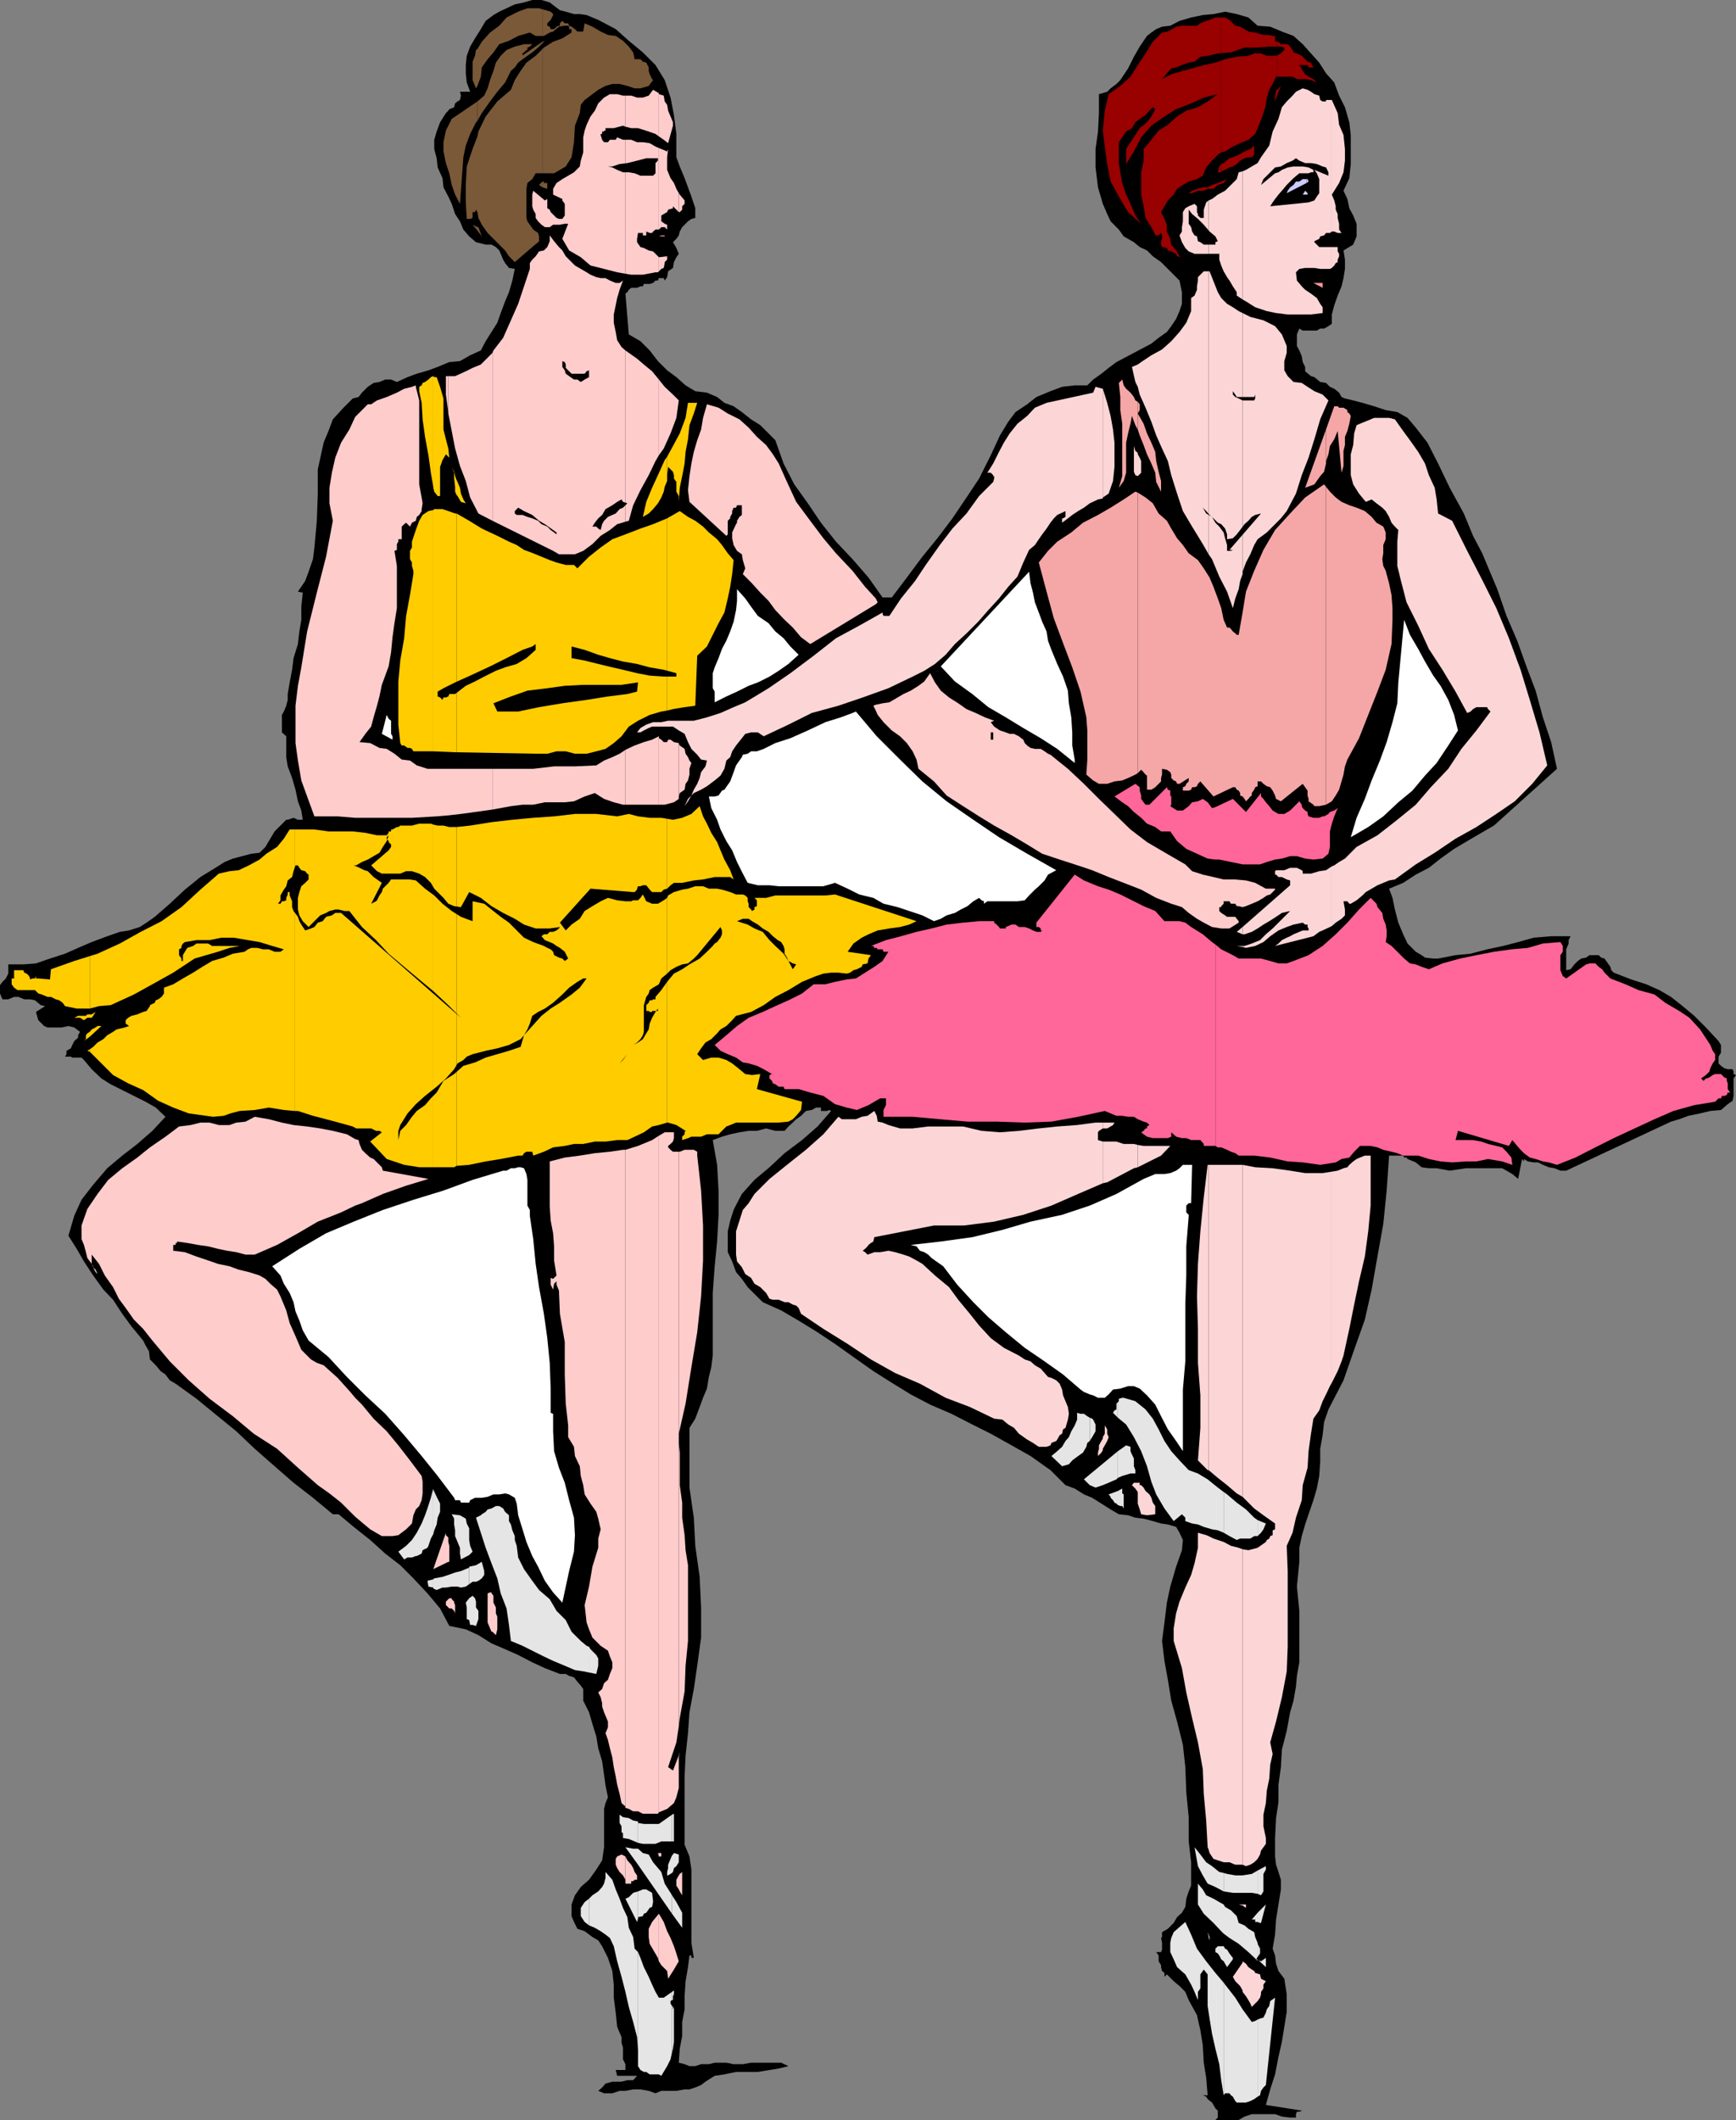 <svg xmlns="http://www.w3.org/2000/svg" width="357.801" height="436.801"><rect width="100%" height="100%" fill="#808080" stroke="none"/><path d="m333.102 200.602 3.101 1.199 3.098 1L342 204l2.402 1.402 2.399 1.899 2.402 2 2.399 2.402 2.601 2.797.5.8v1.602l-.5.801v1.399l.5.5.7.5.699.199h1l.199.5v.5l.5.199-.5.703v3.598l-.2 1-1 .699-1.398 1.203-2.203.2-2.098.5-2.402.5-1.898.699-1.7.5-21.601 10.101h-1.2l-1.199-.5-1.199-.203L318 240l-1-.5h-.898l-1.2-.2-.8-.5v.5l-.399-.5-.8 4.102-1.2-1-1.203-.699-.898-.5h-7.5l-3.301.5-2.7-.5H294.5l-1.5-.203-1.2-1-1.698-.7-.2-.3h-.5l-.199-.398h-2.902l-.5 7.199-.7 6.902-1.199 6.7-1.199 6.8-1.402 6.2-2.2 6.199-2.199 6.3-3.101 6-.899 2.598-.3 2.703-.5 2.797v2.703l-.2 2.899-.5 2.601-.699 2.399-1 2.898-.703 2.102-.7 2.398-.5 2.402v2.899l-.5 5.101.5 5V342.5l-.5 2.8-.198 2.2-.5 2.902-.7 2.399-.699 3.8-1 3.899-.203 3.602-.5 3.601v3.598l-.5 3.3-.2 4.102v3.797l.2 1.703.5 1.5.5 1.598v2l-.5 3.101-.5 3.098-.2 3.102-.5 2.898.5 1.402.2 1.7.5 1.5 1.203 1.601.5 3.2v3.597l-1 6.203-.703 3.098-.7 3.601-1 3.098-.898 3.203 7.598 1.2h-.2l-.5.199h-.5l-.198.5v.699h-1.2l-1.699-.2-1.402-.5H258l-1.5.5-1.2.7h-5.198.398l.5-.5v-1.399l-.5-.5-.398-.699-.301-.5-.899-.703-.3-.5-.7-.297h1l-.3-3.601-.5-3.102-.2-3.598-.5-3.101-.699-3.098-1.703-3.101-.7-1.7-1.198-1.199-1.2-1-1.402-1.402-.5.5v-.801l-.5-.398-.2-.801v-.399l-.5-.8v-1.2l-.5-.699h1l.2-.5v-1.402l-.2-1 .2-.2v-1l1.203-.699 1.2-1.199.699-1.203 1-.898.699-1.2.199-1.699.5-1.5.5-1.203v-4.797l-.5-4.3v-5l-.5-5.102-.2-5.2-.5-4.601-1.198-4.797-1.2-4.3-.699-4.301-.703-3.899-.5-4.101.5-3.801.5-4.098.703-3.3 1.2-4.102 1.199-3.399.199-2.101-.7-1.5-.699-1.2-1.699-.5-1.402-.199-1.7-.5-1.898-.5-1.703-.199-1.5-.5-1.898-.203-1.7-1-1.902-1.2-1.898-1.198-1.7-.7-1.902-1.199-1.898-.703-3.102-3.098-4.098-2.902-3.902-2.2-4.297-2.398-3.8-1.902-4.301-2.2-4.399-1.898-4-2.101-3.902-2.399L180 282.5l-4.098-2.898-3.8-2.7-3.602-2.402-3.898-2.398L161 270l-3.797-1.7-1.703-1.698-1.398-1.399-1.2-1.703-1.199-1.398-.8-2.2L150 258v-4.297l.5-2.203.703-2.2.7-1.398 1-1.902 2.597-2.898 3.102-2.602 3.101-2.898 3.598-2.7 3.199-2.8 2.8-3.2-.398-.199-.5.2h-1.199v-.7h-1l-.902.5-1.2.2-1 1-1 .699-.699.699-.902.8-.797.899h-1.902l-1.899-.5-1.902.5h-1.7l-1.898.3-1.902.403-1.7.5-1.898.7.899 5.097.3 5.3v5l-.3 5.5-.5 5.102-.399 5.5v12.899l-.3 2.402-.5 2-.399 2.399-.8 1.898-.7 1.902-.902 2.399-1.2 1.902V306.5l.899 6.203.3 5.797.903 6.402.297 6.301v6.2l-.797 5.8L143 348l-.898 4.8-.301 4.302-.5 4.601-.2 4.297v14.102l1 2.398.399 2.703v15.098l.5 3.101h-.5v-.5h-.398l-.301 2.399-.5 2.902-.2 3.098V414l-.5 2.602v2.898l-.5 2.602-.199 2.898 1.2.3 1 .403h1.199l1.199-.402h1.602L147.3 425h2.402l1.5.3h1.899l1.699-.3h6.2l1.5.703-2 .5-1.898.297-2.399.402h-4.5l-2.402.5-2 .301-1.899 1.2-.902.699-1.2.5-1.198.398h-1l-1.7.3h-3.101l-1.2.5-1.398-.5-1.703-.3h-1.5l-1.598.3h-1.199l-1.5.5H124.5l-1.2-.5.802-.698.699-.801 1.402-.399h1.899l1.199-.3h1.199l.8-.899h-4.097l-.3-1.203h2v-1.2l-.5-1v-2.398l-.301-1v-1.199l-.399-.902-.5-1.2-.3-2.898-.403-3.101v-2.7l-.297-2.8-.902-2.7-1.2-2.402-.8-1.2-1.2-.698-1.601-1.2-1.5-.5-.7-1.402-.5-1.2v-2.398l.7-1.902 1.203-1.7 1.7-1.5 1.5-2.097 1.199-1.902.398-2.7v-7.898l.3-1.203.5-1.2-.5-2.398-.3-2.199-.398-2.8-.801-2.7-.399-2.402-.8-2.598-.7-2.402-1.199-2.399V348l-.5-.7-.703-.8-.7-.898-1-.301-.698-.399h-1.2l-3.101-1.199-2.598-1.203-2.902-1.5-2.7-1.2-2.8-1.198-2.7-1.7L96 335.703 92.602 335l-1.899-3.598-2.601-3.101-2.899-3.098L82.5 322.5l-3.098-2.398-3.101-2.801-3.399-2.7L69.801 312h-1.2l-4.101-3.398-4-3.102-3.898-3.398L52.5 298.5l-3.797-3.598-3.8-3.101-4.403-3.598-4.297-3.101-1.203-.7-.898-1.199-1-.703-1-1.2-1.2-1.198-.199-1.7-.703-1.199-.5-1-2.398-2.902-1.899-2.598-1.902-2.902-2-2.098-2.098-2.902-1.902-2.899-1.5-2.601-1.7-2.7 1.2-4.101 1.5-3.297 2.402-3.101 2.899-3.399 3.101-2.601 3.098-2.399L31.402 233l2.7-2.898-2-1.899L30 227l-4.797-2.398-2.402-1.2-1.899-1.199-2-1.902-1.601-1.899-.5-.5h-1.899l-.3-.199h-1.2l.301-.5v-.703l.899-.5.3-.7.399-.8.8-.7v-.5l.399-.698-1.2-.899-1.198-.3-1.399.3H9.801l-.7-.3-1.199-1.2-.5-1.703 1.899-1.2-.899-.198-1.199-1-1-.2H5l-1.2-.5h-.898l-1.199.5H.5l-.5-1.199V203l.5-.7.703-.698.5-1v-1.899h3.098l2.601-.203 2.899-1 3.101-1 2.7-1.2 2.8-1.198 3.2-1.2 2.601-.902 1.899-.297L28.8 191l1.402-.898 1.7-1.2L35 186.203l3.102-2.902 3.199-2.598 3.101-1.902 1.899-1.2 1.699-.699 1.902-.5 1.899-.5 1.699-.199 1.203-1.203 1-1.7.899-1.5L59 168.903h.3l1.2-.402.902.402h1l-.3-1.902-.7-1.898-.5-2.399-.699-2.402-.902-2.399L59 156v-4.297l-.898-.8V147.3l.398-.7.5-1.199.3-1.199V143l.403-2.398.5-2.602.297-2.398.902-2.899.301-2.601.399-2.399V125l.3-2.898-1-.2 1.5-2.199.7-1.902.898-2.598.3-2.402.5-5.5.2-5.598v-5l1.203-5.5 1-2.402.899-2.399L70.8 84l1.902-1.898 1.2-.301.699-.899 1.199-1.199 1.199-.8 1.203-.2 1.2-.5h1.199l1.199.5 2.199-1L85.902 77l2.399-.7 1.902-.698 2.399-1 2.199-.2 2.101-1.199 2.2-1 1-1.902 1.199-1.899L102.5 66.5l.703-2 .899-2.398.8-1.899.7-2.402.5-2.399-1.2-.199-.8-1-.399-.703-.5-1.2-.3-.698-.7-.7-.902-.5h-1.2l-2-.5-1.398-1.199-1.203-1.402-.7-1.7-1-1.5L93.103 42l-.7-1.5-1-1.898-.199-1.899-1-2.203L90 32.602l-.5-1.899v-1.902l.5-1.7.703-1.898 1.2-1.902.5-.5.199-.301 1-.398.199-.801.5-.399.5-.3.199-.899-.2-.8h2.102L96.203 17 96 15.102v-1.7l.203-1.902.7-1.898 1-1.7L99.101 6l1-1.7 1.601-1.198 1.2-.7 1.5-.699 1.699-.8L108 .5l1.703-.5h1.899l1.699.5.902.703 1.2.899 1.199.3 1.699.5h1.199l1.402.2 2.399 1L126.902 6l2.7 2.402 2.898 2.399 2.602 2.601L137 16.5l1.203 3.602.7 3.601.5 3.899v4.8l.699 1.899 1 2.402L142.5 40.5l.8 2.402v2l-.8.2-.7.5-1.198 1.199-.5.902-.2.797-.5.703-.699.7.7 1.199.5 1.199-.5.699-.5 1-.2 1.203-1 .7-.203 1.199-.5.699-.2-.5h-1l-.198.5h-.5l-.5.5-.7.199h-1.199l-.203.5h-.5l-.7.3h-1.198l-.5.403-.301.5-.399.297.7 8.402L132 70.301l1.902 1.902 1.7 2.2L137.5 76.3l1.902 1.402 1.899 1.7 2 1.199 2.402.3 2.098.899L149.3 83l1.902.703 1.7 1.2 1.898 1.5 1.902 1.199 1.7 1.699 1.398 1.402 1.7 4.797 2.203 4.3 2.797 3.903 2.703 4 3.098 3.899 3.402 3.601L179 119l2.902 4.102h1.899l3.101-4.102 3.2-4.297 3.101-3.8 3.098-4.102 2.902-4.301 2.598-3.898 2.402-4.801 1.899-4.098 1.699-2.8 1.5-2 2.402-1.602 1.899-1.5 2.898-1.2 2.402-.898 2.598-.3h2.602l1.199-1.2L227 77l1.5-1.2 1.602-1.198 3.601-1.899 3.598-1.902 1.5-1.2 1.699-1.199.902-1.199 1-1.5.7-1.601.5-1.5v-2.399l-.5-2.402-1.7-1.7-.902-.898L239.3 54l-1.698-1.2-1.2-1.198-1.5-.7-1.199-1-2.101-1.199-1-1.402-1.7-1.7-.699-1.5-.902-2.101-1-3.398-.5-4.102v-3.797l.5-3.601.199-3.801v-3.899l1.703-.5.7-.699 1.199-.902.8-.801 1.598-2.398 1.203-2.399 1.2-2.101 1.5-2.2.898-.699 1-.703 1.199-.5 1.703-.2 1.899-1 2.398-.698 2.402-.5 2.2-.2 2.398-.5 2.402.5 2.399.7 1.902 1.699 2.598.199 2.402 1 2.399.902 1.898 1.7L270.203 11l1.7 1.902 1.398 2.2L275 17l1 2.703 1.203 2.399.899 3.101.3 2.598v6l-.3 2.902-1.2 2.598.801 1.699.399 1.902.8 1.5.7 1.7v2.601l-.7 1.7-2 1.199.301 1.898v1.902l-.3 1.899L276.5 59l-.797 1.902-.703 2-.5 1.899v1.902l-.7.5-.898.5h-.8l-.7.399H268.5l-.7-.399-.5 1.2V71.3l.5.902.5 1.2.2 1.199.5 1v.898l1.203 1 .7.203 1.199 1 1.199.2.8.8.899.399 1 .8.5.899.703.3 1.7.399 1.898.5 2.402.703 2.399.797 2.398.402 1.402.801.7.399 1.699 2 2.402 3.101 2.2 4.297 2.398 5 2.902 5.3 1.899 4.602L305.5 114l1 2.402 2.102 5 1.898 5.5 2.203 5.098 1.899 5.3 1.898 5 1.5 5.5 1.703 5.102 1.2 5.5-13 11.7-2.602 1.5-2.899 1.699-2.699 1.601-2.8 2-2.403 1.899-2.7 1.402-2.597 1.7-2.902 1.199L287 185l.5 2.402.703 2.7 1 2.398.899 1.902 1.699 1.7 1.199.699.703.5 1.7.199h1l3.597-.7 3.102-.3 3.398-.898 3.3-.7 3.102-.8 3.2-.899 3.601-.3h4l-.402.8v.7l-.5 1.199v4.3l.902-.199.797-1 .703-.703.7-.5 1-.2.699-.5h1.898l.5.5.703.2.7 1 .5.703.199.7.5.5.5.199"/><path fill="#7a5938" d="m98.402 47.5.899 1.203-.7-1.902h-.199v.699m0-.7-1-.5 1 1.2zm0-3.097.2 1.2.699 1.398L100.5 48l3.602 3.602.8 1.199 1.2 1.199 3.601-3.098 1.2-1 .199-.199v-1l-.2-.703-1-.7-.699-1-.5-.698-.203-.7v-6l.203-1.199 1-.8.7-1.2h1.398V10.102l-1.399 1.398-1.902 1.402-1.2 1.7-1.198 1.898-.801 2-2.801 2.402L100.102 24l-1.5 3.102-.2 1v15.601m0-15.601-1 2.601-1.199 3.598L96 38.1v3.602l.203 3.399h.7l.5-.2v-1.199h.5l.199-.5.3.5v-15.6m0-3.2.899-1.601L101 20.902l1.5-2L104.102 17l1.199-2.398.8-.7.7-1 .902-.699 1-.703 1-.7 1.2-1 .898-.898v-.3l-4.5 3.101.402-.203V11l.297-.2.5-.5h.203v-.5l.5-.198.5-.5H108l-1.898.5-1.7.699-1.199 1.199-1 1.402-.5 1.7L101 16.5l-.5 1.703-.7 1.5-1.398 1.2v4"/><path fill="#7a5938" d="m98.402 20.902-5.3 3.598-1.2 2.402-.5 2.399v1.902l.5 2.399.7 2.101.5 2.399.699 2 1 1.898.699-9.598L96 30l.902-2.398 1.2-2.399.3-.3v-4m0-3.2.7-1.902.199-1.899 1.199-1.699 1.203-1.402 1.2-1.7 2-.699 1.898-1 2.402-.699 1.2.7h1.398v-5.5l-.7-.2h-2.398l-1.902.7-2.399 1.199-1.5 1.699L101 6.703l-1.7 1.899-.898 1.5v7.601m0-7.601-.3.199-.2 1.199-.5 1.203V16.5l.5 1.203.2.5.3-.5v-7.601m13.398 28.5 1 .3v-1.199h-.698v-.3h-.301v1.199"/><path fill="#7a5938" d="m111.8 37.402-.698.7.699.5zm0-1.699h2.403l1.2-.703 1.199-.7 1.199-1.898.5-3.101.199-3.399 1-2.601.203-1.7.797-1 1.203-.898 1.598-1.203 1.5-.797 1.402-.402h1.5l1.598.402 1.5.5H132l1.703-.5.899-1.203-.2-.2-.5-1-.199-.698v-.7l-.5-1-.703-.199-.5-.5h-1.2l-.3-1.402-.898-1.2-1.2-1.199-1.5-1-1.601-.199-1.5-.703-1.7-1-1.601-.7-.297 1.7H119l-.5-.5-.7-.5-.5-.2-.198-.5h-.7l-.5-.5-.5.5v.5h-.199l-.5.2-.5.5h-.703l-.2-.5-.5-.2v-.5l.7-.698.5-1v-.2l-.5-.5-1.7-.5v5.5h.302l1.199-.699L114 6.5l1.203-1 1.2-.2h.699l.199.2V6h.5v.703l-1.899 1.2-1.902.699-1.898 1.199-.301.3v25.602"/><path fill="#7a5938" d="m111.8 8.902.5-.5-.5.2zm0 0"/><path fill="#900" d="m251.703 37.902.5-.199.7-.8-1.2.5v.5m0-.501-.703.301-1.2.399-.898.5h-1l-1 .3-1.199.399-.703.5h.703l1.2-.5h1.199l.8-.399h1.2l.898-.8.703-.2v-.5m0-2.102.797-.3.902-.5.7-.2.8-.5.7-.698.898-.5.8-.2h.7l.5-.5V30l-.797.703-1.203.5-1.2.7-1.198.5-.7.199-1.199 1-.5.199v1.5"/><path fill="#900" d="m251.703 33.8-.402.5-.301 1.2h.703v-1.7m0-2.398.797-.199 1.602-1 1.5-.703 1.699-.7 1.402-1.198.5-1.2.7-1.699.5-1.402.5-1.7.199-1.5.5-1.601.699-1.2.699-1.5h.3V8.603h-.3l-.2-.2v-1h-.5l-.698-.199h-1.2l-1.699-.5-1.402-.203-1.7-1-1-.2-1.199-1.198-.902-.5h-.797v27.8"/><path fill="#900" d="M251.703 3.602H250.5l-1.2.5-.698.199-1.2.5-.699.5h-2.902l-1.399.199-1.699 1-1.203.203-1.898 1.899-1.5 2.398-1.602 2.402-1.5 2.399-2.098 1.902-2.402 1.7-.797 3.398-.402 4.101.402 3.301.5 3.598.7 3.601 1.699 3.098 1.898 3.203 2.703 2.399-1.203-1.7L233 42l-.898-1.898-.801-2.399-.399-2.203-.3-1.898V29.3l.699-1 .8-1.2 1.2-.699.699-1.199.902-.703 1.2-.797.8-.902.7-.7.5.399-.801 1.5-.899 1.203-1.5 1.2L234 27.8l-1 1.5-.898 1.402V33.8l1.601-2.598 1.5-2.902 2.098-2.399L240 24l2.402-1.5 3.098-1.2 2.602-1.198 2.898-.7-2.098 1.5-2 1.2-2.402.699L242.602 24l-1.899 1.703-1.902 1.2-1.5 1.898-1.598 1.902v2.399l-.5 2.398v4.602l.5 2.398.399 2.402 1.199 1.899 1 1.902V48.5h.5l.5-.5.199.5v.703l-.2.5v.7l.2.5 1 .199.203.5.7.199 1 .5.199.5 1 .199-.5-.2-.7-1.198-1-1.2-.199-1.199-.703-1.5v-1.402l-.5-1.2-.7-1.398.7-1.203.703-1.2 1.2-1.198.699-1.2 1.199-.8 1.199-.7 1.703-.5 1.2-.699.699-1.703 1.199-1.398 1.199-1.2.703-.5v-27.8m11.597 15.8.7-1.699-.5.5-.2.297v.902m0-.902h-.3v.402l-.2.801v1.2l.5-1.5V18.5m0-2.7h3.102l.899.5H269l1.203.2 1.2.5-.7-.7-1-.5-.703-.5-.5-.698-.2-.5-.5-.7h1.7l.203.5h1l-.5-1-.703-.199-.5-.5-.7-.703-1-.5-.698-.2-.2-.5-.5-.698-.5-.5H264l-.5-.5h-.2V15.8m8.403 1.2.399.3.5.403-.5-.402-.399-.301m-28.101 36 .199.5-.2-.5M258.5 30l.203-.5-.203.5"/><path d="m257.3 11.5-2.398.203-2.402.5-2 .7-2.398.5-2.399.699-1.902.5-2.399.699-1.902 1 1-1.2.902-1 1-.199 1.2-.5 1.398-.5 1.203-.199 1.2-1 1.5-.203L251 11l2.703-.2 2.797-1h2.703l2.399-.198H264l.703.199v.5L264 11l-1 .5h-1.898l-1.2-.5H258.5l-1.2.5"/><path fill="#fcd6d6" d="M227.3 298.8v-.3l.403-.7.5-.898.297-.8-.297-.7v-.902l-.5-.797v1.7l-.402.699v2.699m-.001-2.399-.3.5-.5.899v.699l-.2.8v.7l.7-.7.3-.5v-2.398m0-52.602.903-.198 5.5-2.899.797-.203v-4.598l-.797-.199h-2.101l-1.5-.5H227.3v8.598"/><path fill="#fcd6d6" d="m227.3 235.203-1-.3V233.3l.2-.301.8-.5v-1.2h-1.5l-3.8.5-4.098.302-3.8.398-4.102.5-3.898.3-3.801-.3-3.801-.898h-7.2l-3.198.398H185.5l-2.398-.7-1.2-.5-1-.198-.199-1.2-.5-1-.703.5-.7.5-1.198.2-1.2.5H173.5l-.7-.5-3.097 3.601-3.601 3.2-3.899 3.097-3.601 2.902-1.399 1.399-1.703 1.7-1.2 1.902-1.198 1.399-.7 2.199-.699 2.203v4.797l.2 1.402 1 1.2.699 1.398 1.199.8.699 1.2 1.203.703 1.2 1.2.699 1.199.699.199h1.199l1.203.5h.797l.902.5.7.199.5.5.5 1.203 4.601 3.098 5 3.101 4.797 3.2 5 2.8 5.102 2.2 5.3 2.898 5 1.902 5 2.399 1.7.199 1.199 1 1.199.703 1 1.2 1.703 1.199 1.2.699 1.199.8h1.601l.797-.3.203-.5 1-.399.2-.3.5-.899.5-.3.199-.903.5-.297.5-1.703.199-1.2-.2-1.398-.5-1.199-.5-1.203-.199-1.2-.5-1.198-.699-.7-1-.5-.703-.199-.7-.8-.8-.903-1.2-.7-.898-.8-1.199-.398L210 279.3l-3.098-1.598-2.699-2-2.402-2.601-1.899-2.399-2.402-2.902-1.898-2.598-2.899-2.402-2.601-2.399-1.2-.699-1.5-.8-1.199-.403-1.703-.5-1.398-.297-1.7.297h-1.199l-1.402.5-.5-.5-.5-.297.5-.402.5-.5.199-.301.5-.398.5-.301.203-.899L192.5 252.5h6.203l6.2-.797 6-1.402 5.8-1.899 5.5-2.402 5.098-2.2v-8.597"/><path fill="#fcd6d6" d="M227.3 232.5h.903l.7-.398.5-.301.3-.5h-2.402v1.199m-.001-129.797v-.203l1.2-.797.902-2.601.301-2.899v-5l-.3-2.703-.5-2.797-.7-2.703-.902-2.898v22.601"/><path fill="#fcd6d6" d="m227.3 80.102-1.5-.399-.5 1.2L215.704 83l-2.402 1-1.598 1.703-2 1.598-1.601 2-1.2 1.902-1 1.899-1.199 2.398-1.203 1.902h.703l.5.5v.2h.2v.5l-.2.699-2.902 2.902-2.598 3.598-2.902 3.101-2.598 3.399-2.902 4.101-2.2 3.301-2.898 3.598-2.402 3.601h-1.2l-.199-.402v-.297l-4.8 2.7-4.801 2.597-4.598 3.602-4.8 3.601-4.5 3.098-4.801 2.902-2.399 1-2.703 1.2-2.797.898-2.703.699h-5.297l-1.402.3h-1.7l-1.398.5-1.203.7-.7.902h.7l.703-.402 1-.5.7-.297h4.3l1.2.797 1.199.703.699 1.7.699 1.398 1.203 1.199.797 1 1.203.203-.3 1.2-.903 1.199-.297 1.199-.5 1.199-.703 1.203-.5 1.2.5-.5 1.5-.7 1.203-.703 1.598-1.2 1.199-1 .8-1.398.403-1.699.797-.703.402-1.2.801-1.198 1.2-1.5.699-.899 1.199-.3h1.402l1.2.8 5.097-2.402 4.8-2.399 5.5-1.5 5-1.699 5.302-1.902 5-2.399 2.398-1.199 2.203-1.402 2.2-1.899 1.898-2.199 2.402-2.203 2.399-2.398 2.101-2.399 2.2-2.402 1.898-2.399 1.902-2.101 1.2-2.899 1.199-2.601 1.199-1 .8-1.2.7-1 .902-1.199.797-1.199.703-.902.7-.7 1.699-.8v1.199l-.5.3h-.2v.903l1.2-.902.898-.7 1.203-.8 1.2-.7 1.199-.898 1.699-.8 1-.2V80.102m7.198 227.3v2.399l.402 1.199.301 1 1.2.203 1.699-.203v-1.7l-.5-.698-.301-1-.399-.7-.8-.699-.399-.703-.5-.5h-.3v-.5h-.403v1.902m0-1.902h-.797l-.402.5.699.703.5.7V305.5m0-65 4.8-2.398 1.903-2h-5.5l-1.203-.2v4.598m0-142.398.703-.7V95l-.3-.7-.403-.698V93.3v4.8m0-4.8-.5-.398-.297-1v5.301l.297.7.5.199V93.3m0-13.597.402 1.598 1.2 2.699 1.199 2.902 1 2.801 1.199 2.7L240.703 95l.7 2.902 1.199 3.801 1.199 3.598 1.902 3.199 2.2 3.602 1.199 2.101v-58.3h-1l-1.2 1.199v.699L246.703 59v.703l-.5 1.2-.703.5v2.699l-1 2.398-1.398 1.902-1.7 1.899L239.5 72l-2.2 1.203-2.097 1.399-.703.5v4.601m0-4.601-1.2.5.7 3.101.5 1v-4.601m14.602 324 .199.699v-.7l-.2-.5v.5"/><path fill="#fcd6d6" d="m249.102 398.602-.2-.5.2 1zm0-17.5.199.699.8 1.199.899.3 1.203.403h1.2l1.199.5h1.5v-65l-.801-.3-1.598-.403-1.5-.797-2.101-.703-1-.5v64.602m0-64.602-.5-.2-1.7-.5v3.102l-.699 3.2-.703 2.398-1.2 2.602-1.198 2.898-.7 2.402-.5 3.098v2.602l1.7 5.601.898 5 1.203 5.297 1.2 5 1 5.5.199 5.102.5 5.5.3 5.5.2.5V316.5m0-13.598L251 304.5l1.902 1.5 2 1.703 1.2.7V240h-7v62.902"/><path fill="#fcd6d6" d="M249.102 240h-.2l-.8 6.703-.7 7-.5 6.7-.199 6.699.2 6.699v7l.5 6.699v6.703l-.5 6.7 2 2h.199V240m0-125.797.699 1 1.5 3.598 1.601 3.101 1.2 3.399.5-2 .699-1.899.3-1.699.5-1.402V64.5l-.8-.398-1.2-.801-1.199-.7-1.199-1.199-.703-1.199-1.7-4.3h-.198v58.3m0-61.903h2.199v1.2l.402 1.203.5 1.2.7 1.199.5.699.699 1.199.8 1.203v.7l1.2.8V35.301l-.801.199-.399 1.402-1.199 1.2L252.5 39.3l-1.5.8-1.2.899-.698.3v11"/><path fill="#fcd6d6" d="m249.102 41.3-.5.403-.5 1.5v1.7h-.7l-.5-.5v-.301l-.199-.399V42.5l-.5-.5-1.203.5-.7.402-.5.801v1.899l-.198 1.199v.902l-.5.797.5 1.402.699 1.2.699.699 1.203.5h2.899v-11m7 368.801v.3l.699.899.5.8.402.7.297.699.703-.7.5-.5.5-.698.2-.7v-.5l.5-.699v-.8l.5-.7-1-.5-.2-.902-1-.301-.203-.398-.5-.301-.7-.5-.5-.7-.698-.5v6m0-5.699-2 2.899.5.902.3.297.7.703.5.899v-5.7m0-11.8.699.5v-.7h-.7v.2"/><path fill="#fcd6d6" d="M256.102 392.402h-.801l.8.2zm0-8.199.699.297.902-.297.797-.5.703-.703.5-.898.2-.801 1-1.399v-1.199l-.5-2.402v-2.399l.5-2.402.199-2.598.5-2.402.199-2.898.5-2.2-.5-2.402 1.199-4.297 1.203-5 1-5.3.2-5.102v-15.598l-.2-5.203 1.2-2.7.699-3.097 1.199-3.601.199-3.102 1-3.598.203-3.402.5-3.598.5-3.101 1.2-1.7.699-1.898.699-1.402.8-1.7.399-.699v-43.5l-1.898.301H269l-3.098-.5-3.601-.5-3.598-.203-2.601-.5v68.402l2.398 2.399 1.902 1.402 2.399 1.7v1.199l-.5.199v1l-.5.199-.2.5-.5.3-.199.403-1.699 1.2-1.902.5-1.2-.2v65m.001-189.101.699.199 1.902-.399 1.7-.8 1.398-1.2 1.699-1.199 1.703-.703 1.399-.5 1.898-.398.5.398h.5v.5l.203.3v.403H268.5l-.7.297-1.198.5-.7.402-.699.301-1 .5-.703.7-.7.5 7.903-2 1.2-.903.699-.297 1.5-.703.398-.2v-12.3l-1.2.8-1.398.2-1.699.5H268.5v-.5l-.2-.2-1-.5h-1.398l-1.199.5H263l-.2.2v.703h.2l.5.5h.703l1 .5.7.2v1L256.101 191v1.5h.398l1.5-.5 1.203-.7 1.2-.8 1.199-.7 1.398-.898 1.203-.8 1.7-.399-1.2 1.2-1.203 1.199-1.2 1.199-1.398 1.199-1.199 1.203-1.703.7-1.5.5h-.398v.199"/><path fill="#fcd6d6" d="M256.102 194.902h-1.2l1.2.2zm0-3.902-1.2 1 1.2.5zm0-72.7v-.5l.699-1.898.902-1.699.797-1.902.703-1.2 1.899-1.398 1.199-1.203 1.699-1.7 1.203-1.5 1.899-3.597 1.199-3.8 1.402-3.602 1.2-3.801 1.199-4.098L273.8 82.5l-1.2-1.2-1.699-.698-1.402-.899-1.2-.8-1.698-.2-1.2-1.203-.699-1.2v-1.898l.5-1.699v-1.402l-1-2.399-1.402-1.699L260.402 66l-2.699-.7-1.601-.8v53.8m0-56.597.699.399 1.902 1.199 2.399.8L263 64.5l2.402.3h4.801l2.399-.3v-1.2l-.5-.698-.7-1.2-1.199-.902-1.203-.797-.7-.703-1-1.2-.198-1.698.699-.7 1.199-.199h1.902l1.2.2h2l.398-.2v-4.3h-2.598l-1-1v-.2l1-.5.2-.5.8-.203.399-.5h.8l.399-.297V20.602h-1.2v.3h-.698l-.5-.3-.2-.899-1-.3-.699-.5-.703-.403-1-.297-1.398.7-.7.8-1.199 1.2-1 1.199-.703 2.398-1.2 2.602-.698 2.898-1.7 2.402-.699 1.2L258 34.3l-1.2.699-.698.3v26.403m18.398 223.2.5-1 .703-1.402.797-2 .402-1.2 1.2-5.5 1-5 1-4.8 1.199-5.098.699-5.199.5-5.3v-10.301h-1.2l-1 .398-.698.3-.7.5-.8.7-.399.5-.8.203-1.2.5-1.203.2v43.5m0-94.103.8-.698 1.2-.801.703-.7v-1.199l-.3-1.699h.8l.399.5h.3l1.2-.703 1.199-1 .699-.7 1.203-.698 1.2-.7 2.398-1 1.199-.199 4.3-3.101 3.903-2.399 4.297-2.902 4.3-2.399 4.102-2.699 3.801-2.601 3.598-3.602 3.101-3.797-1.601-6.8-2-6.7-1.899-6.203-2.402-6.5-2.598-6.2-2.902-5.8-3.098-6-3.101-6.2-2.899-1.5-.3-2.898-.399-2.402-1.203-2.598-.797-2.402-1.402-2.398-1.7-2.399-1.398-1.902-1.703-2.399-1.2-.3h-3.097l-.703.3-1.2.5-1 .399-.698.3-.5 1.7-.2 2.402-.5 1.899v4.3l.5 1.899 1.2 1.902 1.398 1.7 1.203-.5 1 .8 1.2.899.699.699.699 1.199.5 1.203.699.797.703.703-.203 2.399v5l.703 2.898 1.2 4.602 2.398 4.8 2.199 4.801 2.8 4.297 2.7 4.5 2.402 4.402.7-.3.5-.5.699-.399h2.199l.203.399.5.5-2.902 3.898-3.098 3.8-2.703 4.102-3.598 3.801-3.101 3.598-3.801 3.101-4.098 3.2-4.3 2.398-1.2 1.203-1.199 1.2-1.203.699-1 .699-.5.199v12.3"/><path fill="#fcd6d6" d="m274.5 55.203.5-.5.3-.5.403-.203v-.5l.297-.7v-.5l-.297-.5v-.898H274.5v4.301m0-7.5h.5l.703.297h.797l-.5-.7v-1.198l-.297-1.2v-.8l-.402-.899V42.5L275 41.3l-.5-1.198 1.5-2.399.902-2.203.301-2.398v-2.399l-.3-2.902-.903-2.098-.297-2.402-1.203-2.7v27.102m-132 116.199-.7.7-.698 1.5.699-1 .699-1.2"/><path fill="#fcc" d="m73.203 312.5 1.899 1.602 1.199 1 1.199.699 1.203.699h2.2l1.199-.2 1.601-1.198 1.2-1.2.3-1.699.5-1.203.7-.7.5-1.198.199-1.399v-2.402l-.2-1.2-2.402-3.199-2.398-3.101-2.399-2.899L77 292.301l-2.398-2.899L73.203 288v24.5m0-24.5-1-1.2-2.601-2.898-2.899-2.601-1.402-.5-1.2-.7-2-2-1.199-2.8-1.199-2.7L59 270l-1.2-2.898-.698-1.399-1.399-1.203-1-1-1.203-.7-2.2-.698-2.097-.5-1.902-.7-2.399-.5-2-.699-2.402-.8-2.398-.903-2.399-.297V256.5h.5v-.398h.297v-.301l2.102.3 2.199.399 2.101.3 2 .5 1.899.403 1.902.297 1.899.5H52.5l4.602-2 4.3-2.398 4.098-2.399 4.8-1.902 2.903-1.399v-13.699l-1.703-1-2.898-.703-2.602-.5-2.7-.398-2.8-.301-2.398-.5-2.7-.7-2.902-.5-1.898 1-1.899.2-1.402.5h-2.2l-1.898-.5h-1.902l-2 .5-2.399.3-2.8 2.102-3.2 2.2-2.601 2.097-3.098 2.203-2.902 2.399L20.1 246l-2.1 3.102-1.2 3.398v2.8l.5 1.2.403 1.5.297 1.203.902 1.2V258.5l1.5 1.902 1.2 2.399 1.699 2.402 1.199 2.399 1.402 1.898 1.7 2.402 1.898 1.899 1.902 2.402L35 280.5l3.902 3.902 4.301 3.801L48 291.801l4.3 3.601 4.802 3.098 4.3 3.902L65.5 306l2.402 1.703 2.399 1.899L72.703 312l.5.5V288m0-39.598 1.399-.5 4.3-1.902 4.801-1.7 4.598-1.398-9.399-1.699-.199-.703-1-1-.703-.7-.7-.3-1-.898-.698-.7-.5-1.199-.2-.8-.699-.2v13.7m0-79.903h11.7l5.097-.297 2.402-.203v-9.598h-4.3l-2.2-.699-1.402-1-1.7-.203-1.5-1.2-1.597-1-1.5-.198-1.902-1-2.2-.2 1.2-1.699 1.199-1.5.5-1.902.703-2.399.5-1.902.5-2.398.7-1.899.699-1.902.5-2.899.3-3.101.399-2.899.5-3.101v-8.7l-.5-3.101.5-.2v-1.198l.3-.5v-.5h.7V108.5l.5-.5.402-.297.797.797.402-.797.801-.402.2-.801.5-.398.5-.801v-.399l.199-1.199-.2-1.203-.5-2.7V82.5l-.699-2.797v-.3l-.8.3-1.602.399-1.5.8-2.098.899-2 .699-1.203.8h-.7l-2.398 2.403-.199.2V168.5m0-82.598L72 88.5l-1.7 2.703-1.198 3.098-.7 3.101-.5 3.098v3.203l.7 3.598-1.399 7.402-1.902 7.399-2 8-1.2 7.398-.699 3.8-.5 4.102v7.7l.5 3.601.7 4.098 1.199 3.3 1.5 4.102h4.8l3.602.297V85.902m19.199 245.301.2.2h.5l.5.5.199.5v-1.7l-.2-.5V330l-.5-.5v-.2h-.5l-.199.2v1.703m0-1.703-.5.5v.703l.5.5V329.5m0-7.7h.2v-3.3l-.2-.797v-.902 5m0-5.001-.5-.5v-.5l-2.601 7.5 3.101-1.5v-5m0-148.8 2.598-.297 5.102-.703 1.398-.2v-8.398h-9.098V168m0-83.098v.301l.7 3.598.699 3.601 1 3.598L96 99.102l.902 3.398 1.7 3.3 2.898 1.5V72.704l-2.398 2.399-1.7.699L96 76.5l-2.2 1h-1.398v7.402"/><path fill="#fcc" d="M92.402 77.5h-.5v3.8l.5 3.602V77.5m9.098 258.703.703.7.297-1.2v-2.601l-.297-.7v-1.199l-.5-1v-1.402l-.203-.301v7.703m0-7.703-.2-.2v-.198h-.3l-.5.199v6l.5 1.199.3.703h.2V328.5m0-161.7 3.8-.698 2.403-.301h2.2l2.398-.5h4.101l1.899-.2 2.199-1 2.102-.699 1.898 1.2 2 .699 1.902.5h.5V154.5l-1.199.8-1.5.7-1.703.703-1.598 1-4.402.2h-4.297l-4.3.5H101.5v8.398m0-59.501 12.5 6.2 1.203.703h3.297l1.703-.703 1.899-1.398 1.699-1.7 1.902-1.199 1.5-1.203 1.7-.5V72.203l-.801-.703-.899-1.398-.3-1.7-.403-1.902v-1.7l.402-1.898.301-1.5.5-1.699.7-1.902-.7.5h-.8l-1.2-.5-.902-.5h-1l-.899-.2-1.199-.5-.8-.5-1.2-.699-1.203-.699-.7-.703-1.198-1.2-.7-1.198-.699-.7-1-1.199-.902-1.203v1.203l-.5 1.2-.7.699-1 .199-.699 1-.699.699-.5.703v1.2L108 59l-1.2 3.602L105.3 66l-1.597 3.602-2 2.601-.203.5v34.598M128.902 387.3v.802h1.2v-.5h.398l.3-.301h.5v-.899l-.5-.699-.3-.8-.398-.7-.801-.902-.399-.801v4.8"/><path fill="#fcc" d="m128.902 382.5-.8-.398-.899.398-.3.5v1.203l.3.7.5.8.7.7.5.898V382.5m-.001-10.297v.297l.7.203.898.5h1l1 .5h3.102l.199-.3V234l-1.399.902-2.902 1.2-2.598.8v135.301"/><path fill="#fcc" d="M128.902 236.902h-.5l-2.699.399-3.101.3-3.102.5-3.098.399-3.101.8v9.302l.199 2.898.5 2.602.203 2.699v2.902l.5 3.098-.703.699-.5-.2v1.403l.5 1 .203-1.203.5-.5v.703l.5 1.2.2 4.8 1 5.797v6.703l.199 6 .5 4.5v2.399l1.199 2L118.5 300l1 2.102.203 2 .5 1.898.297 1.902 1.203 1.899 1.2 1.699.398 1.402.5 2.2-.5 1.898v1.902l-1.2 3.899-.699 4.101-.902 3.801.402 3.598.5 1.402.7 1.7 1.699 1.699 1.5 1 .402 1.199.5 1.199v1.203l-.5 1.2-.402 1.199-.801.699-.398 1.199-.801.703.5 1 .3 1.2v.699l.399 1.199.3.699.5 1.203v1.2l-.5 1.199.5 1.398.403 1.703.5 1.899.297 2 .402 1.898.301 1.703.5 1.899.399 1.898.8.703v-135.3m0-71.103h6.899v-14.097l-1.399.7-1.699.5-1.902.699-1.5.699-.399.199v11.3m0-58.3.7-.2.898-3.198L132 101l1.703-3.098L135.102 95l.699-1.2V78.204l-1.399-1.703-1.699-1.398-1.402-1.2-1.7-1.199-.699-.5V107.5m0-51.098 1.2.2h2.398l2.602-.5h.5l.199-.2V53l-1.2-1.2-.898-.198-1-.5-.703-.2-.7-1v-.699l.2-1.203h1v.5h.703v-.797l.7.297h.5l.199-.297.5-.402h.699V30.5l-.7-.297-1.199-.703-1.402-.2h-1.2l-1.198-.5h-1.2v27.602"/><path fill="#fcc" d="M128.902 28.8h-.5l-1.199-.5-.3.5h-1.2l-.402.5h-.801l-.398-.5-.301-1v-.198h.3v-.5h.399v-.2h.3v-.5h1.7l1.902-.5.5.2v-6.399h-.5l-1.199-.3h-1.5l-1.203.699-1.2 1.199-.698 1.5-.899 1.199-.8 1.703-.403 1.2-.297 1.398v3.101l-.5 1.7-.203 1.199-1.2 1.199-1.198.703-1.2.7-1.199.8-.703 1.2v1.199l1.902.898v.3l.5.7v2.402l-.5.7h-.699l-.5-.2-.5-.5-.703-.699-.2-.5-.5-.3V41l-.5.3-2.398-2-.199.802V42.5l.2.703.5.899v.8l.5.7.699.699.699.5h1l.699-.5h1.402l1-.2h.7l-1.2 3.102 1.399 2.399L119.703 53l2 1.703 2.797.7 2.703.699 1.7.3V28.801"/><path fill="#fcc" d="m128.902 26.102 1.2.3h1.398l2.203.7 1.399.5.699.5v-8.899l-1.2-.703-.898 1.203-1.203.399h-1.2l-1.198-.399h-1.2v6.399m6.898 378 .5.8 1.2 1.2.203 1.601 1.2-1.902 1-1.7-.5-1.601-.5-1.5-.7-1.7-.703-1.398-.7-1.902-1-1.7v9.802"/><path fill="#fcc" d="m135.8 394.3-1.398 1.7-.699 1.402v1.7l.2 1.398.699 1.203 1 1.7.199.699V394.3m-.001-11.8h.5v-.7h-.5v.7"/><path fill="#fcc" d="M135.8 381.8h-.198l.199.7zm0-8.398 1.7-.699 1.402-1.203.5-1.2.5-1.898v-6.699l-1.199 3.098-1-.7 1.7-5.101.5-3.297V237.301h-1.2l-.5-.399-.5-.5v-.3l.5-.399.5-.5.2-.703v-1.2H137l-1.2.7v139.402m0-207.602h1.2l1.902-.5 1-.698v-11.5l-1-.2-.699-.5h-.5l-.203.5h-.7l-.5-.5-.5-.3v-.399 14.098m0-72.001 1-1.398 1.403-3.101 1.2-3.2.5-3.601-1.2-1.2L137 79.704l-1.2-1.5v15.598m0-37.9.5-.5.5-.199.2-1V54l.5-.5v-.7l-1.7.2v2.902m0-8.602.5-.5h.7l.5.5v-1l-.5-.198-.7-.5v-1.2l.5-.3.7-.399.203-.5 1-.3V42.5l.7.703.5.5v-3.902l-.5-.899-.5-1.199-.7-1L137.5 35v-2.598l.203-1.699-.203.5-1.2-.5-.5-.203v16.8m0-19.198 1 .699.903.699 1-3.598v-.699l-.5-1.203-.5-1.2-.203-1.198-.5-.7-.2-1.199-1-.3v-.2 8.899m4.102 361.198.2.403.5.797v-4.797l-.5.399-.2.3v2.899m0-2.899-.5.899v1.199l.5.8v-2.898"/><path fill="#fcc" d="m139.902 362.102.2-1.2-.2.801zm0-6.399.2-1.703 1-5.5.199-5.297.5-5.101V322.5l-.5-3.098-.2-3.101-.5-3.598v-3.101l-.5-3.602v-6.7l-.199-2v58.403m0-60.301 1.399-6.199 1.199-7.5 1.203-7.203.797-7.398.402-7.399V252.5l-.402-7.2-.797-7.198v-.801l-.703-.399h-1.898l-1 .399h-.2v58.101m0-131.3.2-.7 1-.699.199-1.203.5-.7.3-1.198v-1.2l.399-1.199-.398-.5-.301-.703-.5-.7-.2-1-1-.698-.199-.301v10.8m0-120.398h.2l.5-.5V42.5l.5-.5v-.7l-1-1.198-.2-.301v3.902M180.5 146.402l.402.899 1.2 1.5 1.699 1.699 1.699 1.203 1.402 1.399 1.2 1.699.8 1.699.399 1.902L192.5 161l2.602 2.902 3.398 2.2 3.3 2.101 3.102 1.899 3.598 2 3.203 1.898 3.098 1.902 3.601 1.2 3.098 1 3.602 1.199 3.398 1.402 3.102 1.2 3.601 1.398 3.098 1.699 3.101 1.203 2.2.7 1.398 1.199 1.703 1.199 1.399.8 1.699.899 1.902.3h1.7l1.898-1.198v-.301l-.399-.5-.3-.399h-1.7l-.402-.3-.797-.5-.402-.399v-.8h.402v-.2l.5-.5v-.5h1.2l.3.5h.899l.3.5h.399l.8.2.7-.2 1.199-.5 1.203-.5 1.2-.703.699-.5.699-.2 1-1v-.198h-1.899l-2.199-1.2-1.902-.5-2.2-.199h-2.398l-2.101-.5-2.2-.5-2.199-.703-1.402-1.398-3.801-2.2-4.098-2.402-3.402-2.598-3.297-3.199-3.203-3.101-3.098-3.102-3.3-3.098-3.602-2.902-.5-.2-.7-.5-.8-.5h-1.2l-.898-.198-.699-.5-.5-.5-.3-.7-.403-.3-.5-.399-1-.5h-.898l-.801-.3-1.2-.403-1.199-.797-.699-.902.7-.301-1.903-.7-1.898-.898-1.899-.8-1.703-1.2-1.898-1.199-1.7-1.402-1.199-1.7-1-1.898-1.203 1.7-1.2.898-1.597 1-1.5.699-1.203.703-1.7 1-1.398.2-1.402.3v1.2m0-1.2-.5.2.5 1zm0-20.703.402-.398-.402-.801zm0-1.2-2.2-2.398-2.597-3.3-3.402-3.602-2.598-3.098-2.703-3.601-2.898-3.899-1.899-4.101L160.5 95.5l-1.2-1.898-1.398-1.899L156 90l-1.7-1.898-1.898-1.7L150 85.203 148.102 84l-2.399-.7-.8 2.802-.403 2.398-.797 2.203-.703 2.399-.5 2.398-.398 2.602L141.8 101l.3 2.402 7.602 7 .297-.3V107.3l.5-.5v-.301l.402-.7v-.5l.301-.698h.5l.2-.5h1v2l-.5.398-.5.8v.403l-.2.297-.8 1.703v1.2l.3 1.398.7 1.199 1 .703.199 1.2.5 1.699-.5 1.199 1.898 1.902 1.703 1.899 1.7 1.699 1.398 1.902 1.902 2 1.7 1.598 1.699 2 1.898 1.402 13.5-8.203v-1.2M18.902 260.402l.301.7v-.2zm.301.7.5 1 .399.398-.399-.898-.5-.5"/><path d="M133.902 36.203H132l-1.2-.5-1.198-.203h-1.2l-1.199-.5-1-.5-.902-.2h.902l1.5-.5 1.598-.198 2-.5 1.902-.5h2.399v.5l-.5.5v2.101l-.5.5h-.7m137-1.203.5.703.5 1.2V39.8l-.5.699-.5.8-1.199.403-7.902.797.5-.797.5-.703.699-.898.703-.801 1-1.2 1.399-1.398 1.199-1h1.902l.5-.203h.5V35l-1-.5-1.203-.2h-1.898l-1.2.2-1.199.5-.703.5-.7.203-2.898 2.399.5-1.2.7-.699.699-.703 1-1 1.199-.2 1.203-.698 1.2-.5.699-.5.699.5 1.199.5h1.203l1.2.199 1.199.5.699.199.5 1v.703L270.902 35"/><path fill="#ccf" d="M269.3 40.102h.403-.203V39.8l-.2-.2v.5m0-.498-.3-.301-.5.8h.8v-.5m0-1.898.403-.3-.203-.5h-.2v.8"/><path fill="#ccf" d="M269.3 36.902h-.8l-.7.5h-.698l-.5.7-.7.5-.5.699-.199.5 4.098-2.098v-.8"/><path d="M245 46.102v-2.899l.703.899 1.2 1 1.199 1.199 1.199 1.402 1.199 1 .5 1-.5.2v.5h-2.398l-.7-.5-.5-.2-.199-1-.5-.203-.5-.797-.203-.902-.5-.7"/><path fill="#fff" d="M231.602 45.602 233.3 46.8l-1.7-1.2"/><path fill="#f99" d="M135.102 48.703h.699l.5-.203H137v.203h-1.898m137.5 9.797v.8l-1.899-1h1.899v.2"/><path fill="#fff" d="m105.602 60.902-1.2 3.2 1.2-3.2"/><path d="M118.5 77h2l.402-.5.5-.2v1.403l-.902.5-.797.5-.703-.5h-.7l-1-.703-.698-.5-.2-.7-.5-.698v-1.2l.5.2.2.5v.699L117.8 77h.699m140.204 5.102-.203.398h-2.398l-.801-.398-.7-.301-.5-.5v-.7l.5.7.301.5h3.598l.203-.5v.8"/><path fill="#fc0" d="m18.5 216.703 4.8 4.797 3.102 1.703 3.098 1.399 3.102 2.199 3.101 1.402 3.2 1.2 3.597.5 1.402.199 2.2-.2 1.398-.5 1.902-.5 3.098-.199 2.902-.5 3.098.5 2.203.2v-46.301l-.5 1.199.5-1.7v-11.199h-1l-1.203 1.899-1.398 1.699-2.2 1.402-1.402 1.2-2.2 1.199-2.097 1-1.902.199-2.2.5-3.8 3.3-3.899 3.602-4.101 2.899L29 192l-4.297 2.402-4.601 2.098-1.602.5v10.8l1.902-.5 2.399-.198 4.8-2.2 3.801-2.101 4.301-2.399 4.399-2.902 2.398-.7 2.402-.698 2.399-.801 2.101-.399h-5.699l-.8-.5H40.5l-.7.5-1.198.399-.5.8-.399.7V198h-.3v-.5l-.5-.7v-1.198l.5-.301v-.399l.3-.5.399-.3 2.398-.399h2.703l2.399-.5h2.601l2.899.5 2.398.399 2.602.8 2.398.7-.7.5h-1.198l-1.2-.5h-1.199L53 195.3h-1.2l-.698.3-.7.5-2.402.4-1.898.8-2.399.7-2 1.203-1.902 1.2-2.098 1.199-2 1.199-1.902.699v1.203l-.5.7-.7.5-.5.199-.199.5-1 .5v.199l-.699 1-.703.199-1.2.5-1.198.3-.7.403-.5.5v.7l.7.5-.899.3-1.703.399-.7.5-1.198.699-.801.8-1.2.7-.898.902-.703.5v.5"/><path fill="#fc0" d="m18.5 216.203-.5.297.5.203zm0-2.601 2.402-2.2h-.8l-.399.301-.8.399-.403.5v1m0-1-.5.3-.297.399v.8l-.402.399 1.199-.898v-1m0-2.899h.402l.301-.402.5-.801-.8.5H18.5v.703m0-.703H18l-.297.3h-1.601l-.801.403H16.5l.8.5.7-.5h.5V209m0-12-3.2 1-4.8 1.703-.2 2.098-2.398-.2h-.5v-.5l-.199.5h-.5l-.5.2v-.2l-.203-.5-.5-.5-.5-.199-.2-.5H2.903v1.7h-.5v1.199l.5.699.7.5h3.601l.7.703.699.2 1.199.5h.699l1 .5.703.199.7.5.5.699 2.398.5H18.5V197m42.203 31.902h.7l3.097 1 2.703.7 2.598.699 2.902.8.7.399H76.5l1 .5h.703l.5.3-2.402 1.903 3.402 3.598L83.301 240l3.101.5h2.899v-70.598l-.5-.199h-2.399l-1.5.399H82.5l-.398.3H81.8l-.899.5h-.3v.399h-.5v.3l-.399.5h-2l-2.402-.5-2.598-.3h-5l-2.902-.399h-4.098v11.2l.7-.899h.3l-1 1.399v46.3"/><path fill="#fc0" d="M89.3 240.5h4.302l.5-.297v-69.8h-1.5l-1.2-.301h-1.199l-.902-.2V240.5m-.001-85.7 4.802.2v-49.2H93.8l-1.399-.5-1.199-.398H89.5l-.2.2V154.8"/><path fill="#fc0" d="m89.3 105.102-1 .199-1.198.8-.7 1.2-.699 1.902-.8 2.399v1.199l-.403.699v1.703l.402.7v.699l.301 1v.699l-.703 4.3-.797 4.301-.402 4.598-.801 4.602-.398 4.3v8.899l.398 3.8.3.5h.5l.7.5h.5l.402.2.301.5h4.098v-49.7M89.3 100.5l.2.8.703.903h.5v-6l.5-1.402.7-1.2.699.7-.2-1.899-.5-1.902-.5-2v-6.398l-.699-2.399-.703-2h-.5l-.2-.203v23"/><path fill="#fc0" d="m89.3 77.5-.5.203-.5.5-.698.5-.5.2-.2.5-.5.3v.899l.5 2.398.2 3.402.5 3.598.699 3.8.5 3.602.5 2.899v.199-23m4.801 162.703 2.601-.203 3.399-.7 3.101-.5 3.598-.698h.902l.297-.5.5-.301h1.203l.2.8 2.199-.8 1.898-.899 2.402-.3 1.899-.399h1.902l2.399-.5h2.199l2.402-.3h2.098l1.5-.7 1.902-.902 1.7-1.2 1.398-.3 1.699-.5V185l-.7.5-1.198.703h-1.2l-1.199-.5-.703-1.402-.5.699-.5.5h-1l-.398.203h-1.2l-1.699-.203-1.902-.5-1.5.703-1.7 1-1.601 1-1 1.598-1.7 1.199-1.198 1.203-1.2-1.601 6.301-7 8.797.699h.3l.5-.5v-.2l.2-.5h.5l.5-.199h.703l.7.899.5.5h1.898l.5-.5.699-.2v-14.398l-1.2-.203h-2.398l-2.402-.297-1.898-.5-2.399.5-4.3-.5H118.5l-4.297.5-4.3.297-4.301.402-4.301.5-4.399.7-2.8.3v69.801m0-85.203 16.8.3h1.899l1.902-.5h1.899l1.898.5h2.402l2-.5 1.899-.5 1.699-1.198 1.602-1.399 1.5-2 1.898-1.203 2.402-1.2 2.399-.698 1.199-.2v-39.601L134.602 108l-2.602.902-3.098 1.2-2.699 1-2.402 1.699-2.399 1.902-2.402 2.399-.7-.7h-1.698l-1.899-.5-1.402-.5-1.7-.699-1.699-.703-1.902-.7-1.5-1-1.598-.698-2.402-1.2-3.2-1.5-2.597-1.601-2.601-1.5V155m0-53 .199.203.699 1.2 1 .3-.5-.8-.5-1.2-.2-1.203-.5-1.2-.198-.398V102m0-3.098-.301-.8-.2-.899-.5-1-.5-.703.5.703.5 1.2v1.199l.2 1.699v1l.3.699v-3.098"/><path fill="#fc0" d="M137.5 231.3h.203l1.7.5 1.898 1.2-.2.3v.403l-.5.5v.7l1.2-.403.699-.297h2l1.203-.5h2.399l.699-.703.902-.898.797-.301 1.203-.5h8.598l2.199-.2.902-.5.7-.699 1-1.199.199-1.703-9.301-2.598.703-3.101-1.703.199-1.398-.2-1.2-1-1.5-1.198-1.199-.7-1.601-.5h-1.5l-1.7.5-1.199-1.199.797-1.203.902-1.2 1.2-.698 1.199-1.2.699-.8 1.203-.7 1.2-1.199.8-.902 3.098-.801 2.601-1.398 2.399-1.7L162.5 204l2.8-1.7 2.903-1.198 1.5-.5 1.598-.2h1.5l1.699.2.703-.2.7-.5.699-.199 1-.5.199-.5 1-.203.199-1 .5-.7-4.797-.698 1.2-1.7 1.699-1.199L179 192.5l1.902-.797 2.399-.402L185.5 191l1.902-.5 1.5-.7-16.8-5.5-2 .2H159.8l-1.899.5H155.5l.5.5v1.203l-.5.2v.5l-.5.3-.2-.3-.5-.5v-.7l-.198-.5V185l-.5-.5-.5-.2h-1.399l-1.203-.5-1.7-.5-1-.198h-1.698l-1.2-.5h-1.601l-1.5.5-1.2.199-1.699.5-1.199.699-.203.5v46.3m0-48.198.703-.7.7-.5h1.699l2.398-.5 1.902-.199 2.399-.5h3.199l.703.5-.703-1.902-1.2-2.2-.8-1.898-.7-1.703-1.198-1.898-.899-1.899-.8-1.5-.7-2.101-1.703 1.601-1.898.797-1.899.402-1.203-.199v14.399m0-36.7 1.203-.3 2.399-.399 2.199-.3.402-10.301 2-1.899 1.2-2.402 1.199-2.399 1.199-2.199.699-2.902.5-2.399.402-2.601.301-2.899L150 114l-1.2-1.7-1-1.198-1.698-1.399-1.2-1.203-1.601-1.2-1.5-.8-1.7-1.2-2.601 1.5v39.602m0-48.5.203-1.699 1 1 .2.7v.699l.5.699v2l.5.902v1.2l.199-2.903.5-2.398.5-2.602.199-2.398.5-2.602.3-2.898.899-2.399.703-2.203h-1.902l-.5 3.102-1.2 3.199-1.398 2.601-1.203 2.2v3.8"/><path fill="#fc0" d="m137.5 94.102-.5.699-1.398 3.101-1.2 2.598-1.199 2.902-.703 3.098 1.203-.7.899-.898 1-1.199.699-1.203.5-1.2.199-1 .5-1.198v-5"/><path fill="#f5a6a6" d="m234.5 159.3.703-.698.5.5.399.5.3.199v2.902h.899l.8-.5.2-.203 1-1v-.7l.199-.698v-1.2l1 .2.703.5.2.5v.699l.5.5.5.199.199.5h.5l1.898-1.2v.7l-.5.5-.2.5-.5.203v.7h1.2l.5-.2.203-.5h.5l.5-.203.2-.5.5-.5 2.699 3.102 4-1.899h.5l.3.5.399.2.3.5v.5l.5.199.399.5.3.5.5-.5.403-.5.297-.2v-.5l.5-.699.203-.5.5-.203v-1h.7l.5.5.699.5.699.203.5.7.5 1 .199.699 1 .5 4.5-3.602.5.703.5.7v1l.203.699v.5l1 .699.2.3h1l1.398-.3v-65.5l-.399-.5L269 102.5l-3.098 3.3-3.101 3.403-2.399 4.098-1.902 4.3-1.7 4.301-.698 4.301-.801 4.598h-.399l-.3-.301-.5-.398-.399-.5-.3-.301h-.5l-.7-1.598-.5-2.402-.703-2-.898-2.399L249.3 119l-1.2-1.898-1.199-1.7L245 114l-1.2-1.7-1.198-1.398-1.2-2-.902-1.601-1.7-1.5-1.198-2.098-1.5-1.203-1.602-1v57.8"/><path fill="#f5a6a6" d="m234.5 101.5-.5-.2-2.398 1.602-2.7 1.7-2.601 1.5-3.098 1.601-2.402 2-2.899 1.899L216 113.5l-1.898 2.402 1.601 6 1.5 5.5 1.899 5.098 1.898 5 1.703 5 1.2 5.3.199 2.7v6l-.2 3.102 1.399 1.199 1.199.699h1.703l1.5-.5 1.598-.2 1.199-.5 1.5-.698.5-.301V101.5m0-13 .402 1.203.801 2 .7 1.899.898 1.898.8 1.902.2 1.899 1 2v-2.2l-.5-1.898-.5-2.203-.2-1.898-.8-1.899-.899-1.902-.699-2-1.203-2.098.402-.703v-1.2l-.402-.5v5.7"/><path fill="#f5a6a6" d="m234.5 82.8-.5-.3-.297-.7-.703-.898-.898-.8-.5-.7-.301-1.199-.7.7.301 2.898V84.5l.399 2.8v10.802l-.7 2.398 1-1.398.5-1.7v-6.199l.399-1.902.5-2 .3-1.598.7 1.899.5.898v-5.7m38.8 83 1.2-.698.8-1.2.7-1.199.5-1.703.402-1.398.301-1.7.5-1.402 2.399-4.398L282 147.3l1.902-4.801 1.7-4.5 1.199-5.297.199-5V125.3l-.2-2.7-.5-2.398-.698-2.601-.5-1-.2-1.399.2-1.203v-1.7l.5-1.198v-1.399l-.5-1.203-1.399-.797-1-1.203-1.402-1.2-1.7-.698-1.5-.5-1.601-.7-1.2-.902-1.198-1.2-.801-1v65.5M273.3 95.5V95l.5-1.398.302-1.7L275 90.5l.703-1.7.797 8.602.402-1.402v-3.098l.301-1.199V90l.5-1.2.399-1.5.3-1.597-.3-.5-.399-.3V84.5l-.8-.5H276l-.297-.297H275l-1.7 4.797v7"/><path fill="#f5a6a6" d="m273.3 88.5-4.3 12 1.902-.7 1.2-1.698.8-.899.399-1.703v-7"/><path d="m129.3 103.703-.898.899-.699.3-.8.899-.7.3-.902.399-.801.8-.398.7-.301 1.203v.5-.5l-.5-.3-.399-.403h-.8l.5-.797.699-.902.8-.7.7-1.199 1.402-.8 1-.7.899-.5.3.5.899.301m-22.801 2.399-.398-.301v-.5l.699-.7 1.199.7 1.703.8 1.399 1.2 1.199.699 1.699 1.203.703.5v.399l-.5-.399-.703-.5-.7-.703-1.198-.5-.7-.7-1.199-.5-1-.3-1-.398H106.5m153.402-.302-6.5 7.5h.7l-.399.2h-.8v-1.2l-.403-1.398-.297-1.199-.902-1.203-.801-.797-.7-1.203-1.198-.7-.7-1.198.7.699.699.8.8.7.899.902.703.297.797.902.402 1.2v1l1.2-.2.8-.8.7-.899.898-1.203.8-.7.7-.8.703-.398 1.2-.301"/><path fill="#fff" d="M221.5 156.5v.703l-3.598-2.902-3.402-2.2-3.598-2.101-3.601-2.2-3.598-2.097-3.3-2.703-3.602-2.598-2.899-3.101 18.2-19.5.3 2.402.5 1.899.399 2 .8 2.101.7 1.899.902 2L216 132l.703 1.902 1.2 2.899 1.199 2.601 1 2.899.199 2.601.5 2.899.199 3.101v2.7l.5 2.898m-74.2-11.797V142.5l-.398-.7v-3.097l.399-1.203.8-1.898.7-1.899.902-1.703.797-1.898.703-2 .5-2.399.2-1.902v-2.399l1.699 1.899L154.8 125l1.402 1.902 2.2 1.5 1.398 1.7 1.699 1.398 1.402 1.703 1.7 1.7-2.102 1.898-2 1.402-1.898 1.2-2.399 1.199-1.902.699-2.399 1.199-2.199 1-2.402 1.203M278.402 172.5l1.2-4 1.699-3.898 1.402-3.801 1.7-4.098 1.398-3.8L287 148.8l1-3.899.203-4.3 1.2-12.899 1.199 3.098 1.699 2.902 1.402 2.598 1.7 2.902 1.5 2.098 1.597 2.902 1.203 3.098.797 3.199-2 3.102-2.398 3.601-2.399 2.598-2.601 3.101-2.899 2.399-3.101 2.902-3.102 2.2-3.598 2.097"/><path d="m110.402 133.902-1.902 1.7-2 1.199-2.398.699-1.899.703-2.402 1.2-1.899 1L96 141.3l-2.2 1.7h-1.198l-.2.5-.5.203h-.5l-.199.5-.5-.5-.5-.203v-1l1.2-.7 2.398-1.198 3.101-1.399 4.098-1.902 3.402-1.7 3.301-1.699 2-.699.7-.5v1.2m28.999 5.499h-2.601l-2.899-.199-2.601-.5-2.899-.703-2.199-.5-2.902-.7-2.801-.698-2.7-.5v-2.399l2.7.7 2.8 1 2.403.699 2.7.699 2.898.5 2.601.699 2.899.5 2.601.703v.7M131.3 142.5l-2 .5-4 .5-4.398.703-5 .7-4.8.8-4.301.899H102.5l-.797-1.7 3.598-1.402 3.402-1.2 4.098-.5 3.601-.5 3.801-.198h7.899l3.398-.5-.2 1.898"/><path fill="#fff" d="m217.703 179.3-1.703.903-.7 1.2-1.198 1.199-.801.699-1.2 1.199-.898 1-1.5.203H203.5l-.7.5v-.5l-.5-.203-.5-.5-1.198.703-1.2 1-1.402.7-1.2.699-1.698.5-1.2.699-1.402.5-1.7.3 1.7-.3-2.398-1.2-2.7-.898-2.402-.8-2.898-.7L180 185l-2.898-.7-2.399-1.198-2.601-1.2-2.399.7H160.5l-1.898-.2h-2.399l-2.101-.5-1-1.902-1.2-2.398-1-2.399-1.199-1.902-1.203-2.399-.7-2-1.198-2.402-.5-2.398h1.199l.8-.2.7-1 .5-.199L150.5 161l.703-1.898.5-1.399 1.2-1.703.199-.5 1-.2.699-.5H156l1.402-.5 2.399-1.198 3.101-1 3.598-1.602 3.602-1.7 3.199-1 2.402-.898.7-.3 4.3 5.101 4.797 4.797 4.602 4.5 5 4.102 5.5 3.8 5.3 3.598 5.801 3.402 6 3.399M80.902 152.402l-2.199-1.199 1-3.902.399.8.5.399v2.703l.3.5v.7"/><path d="M204.203 150.902h.5v1.5h-.5v-1.5"/><path fill="#fff" d="m267.8 164.102-1.898 2 1.899-2"/><path d="m76.5 178.3 1.203 1.2 1 .5H82.5l1.203-.5h1.2l1.5.5 1.199.703 1.199 1.2.699 1.199.703.699 1.2 1.199 1 1.203 1.199.5 1.398.2 1.703-3.102L99.102 185l2.199 1.703 2.402 1.399 2.399 1.199L108 190.5l2.402.8h2.899l2.101-.3-.199.3-.5.403L114 192h-.7l-.5.5h-.698l-.5.402.699.801 1 .399.699.3.703.5.7.399 1 .8.699 1.399-.7.5-.5-.5-.699-.2-1-.5-.203-.698-.5-.5-.7-.301-.698-.399-2.2-.8-1.902-.899-1.5-1.5-1.598-1.601-1.699-1.2-1.902-1.5-1.5-1.199-2.399-.5v4.098L95 188.902l-1.898-1.199-1.899-1.5L89.5 184.5l-1.898-1.398-1.899-1.7-1.203-.199h-3.898l-.5.7-1.2 1.199-.199.699-.5.699-.5 1-.203.203-1 .5 2.203-4.3-1-.7-.703-.5-.7-.703-.5-.5-.698-.2-1-.5-1.2-.5h-.699 1.2l1.199-.698 1.199-.5 1.199-.7 1.203-.699.7-1.203.8-1.2.399-1.198-.399.398v.3l.399.5v.2l.5.5v.5l-.5.703-3.602 3.098M62.402 189.8l1.2 1.2L66 188.602l1.203-.5.7-.399 1.199-.3h.699l1.199.3h1L74.602 191l2.898 2.703 2.602 2.797 3.199 2.703 3.101 2.598 2.899 2.402 3.101 2.899L95 209.703l-24.7-21.601h-1.198l-.7.5-1.199.3-.703.899-1 .3-.7.899-.698.3-1.2.403-.8-1.203-.399-.7-.3-.898-.903-1.199-.297-.8v-1.2l-.5-1.203v-.7h-.402v.5L59 185v.5l-.5.203h-.398l-.301.5h-.5l.5-.703v-1l.699-1.2.5-.698.3-1.2.903-.699.297-1.203.402-1.2h.5l.301.5.399.5.8.2.399.5.3.203v1l-.699.7-.8.699-.399 1.199-.3 1.199v2.402l.3 1.2.7 1.199m100.999 9.902L162.5 198l-1-1.5-1.7-1.598-1.198-1.199-1.399-1.703-1.703-.7-1.398-.8-2.2-.7 1.2-.5h1.199l.699.5 1.203.7 1 .8 1.2.7.898.902 1 .801.699.399.5.8.203.7v.898l.5.8.297.7.902.5.7.203-.7 1m-28.3 5.699v.5h-.5l-.2.2h-.5l-.199.5-.5.5v1.199h.5l.2.199h.5v-.2h1.199v-.5l-.5.7-.7 1.203-.5 1.2-.199 1.199-.5.8-.703 1.2-1 .699-1 .5.8-.5.7-.7.5-.8.203-.7v-5.5l.5-1.699.5-.699.2-.703.699-.5 1.199-.7.5-1.198 1.199-1 .703-.7 1.2-.699 1.199-.5 1.199-.203 1.199-1 .703-.7 4.797-5.8.3.703v.797l-.3.703-.398.5-.301.399-.5.3-.399.5-1.199 1.2-1.5 1.398-2.101 1.203-1.5 1-1.7.899-1.402 1.699-1.2 1.699-1.198 1.402m-14.2-3.8L119.5 203.5l-1.7 1.402-2.398 1.7-1.902 1.199-1.898 1.5-1.899 2.101-1.703 1.899-.7 2.402-2.398.797-2.402.703-2.398.7-2.2 1-2.402.699-1.898 1.699-2.2 1.402L90 225.102l-1.2 1.199-1.198 1.402-1.7 1.2-1 1.199-1.199 1.699L82.5 233l-.398 1.902v2V233l.398-1.2 1.5-2.398 1.703-1.902 1.899-1.7L90 223.903l1.902-1.699 1.7-1.902.699-1.2 1.199-.699.703-.699 1.2-.5 2.699-.703 2.398-.5 2.402-.7 2.399-1.198.699-.801.703-1.2.5-1.199.5-1.601 1.2-.801 1.398-.7 1.699-1.198 1.902-1.7 1.399-1.402 1.699-1.2 1.203-.698h.7m6.8 17.499 1.598-1.899-.899 1.2zm0 0"/><path fill="#fff" d="M245.5 247.902h-.5l-.5.5v1.399l.5.5v.199l-.5 6.3v6l-.2 6v11.7l-.5 5.8V299l-1.398-2.098-1.699-2.402-1.402-2.7-1.2-2.398-1.699-1.902-1.5-1.398-1.199-.5H232.5l-1.598.5-1.5.199-.902 1-.797.699h-1.402l-1-.5-.7-.2-1.199-.5-.699-.5-3.601-3.097-3.801-2.703-4.098-2.797-3.902-3.203-3.598-3.098-3.101-3.101-3.301-3.598-2.899-3.8-.699-.5-1-.7-.703-.5-.7-.703-.8-.5-.898-.297-.7-.902-1.199-.301 6.2-.7 6.5-.898 6.199-1.5 5.8-1.699 6.5-1.402 5.7-1.899 5.5-2.402 5.601-3.098 2.399-1H240l1.203-.199 1.2-.5.699-.5.699-.703h1.902l-.203 7.902M109.203 250.5l.7 4.8.5 5.102.699 4.801 1 5.5.699 5 .5 5.098.199 5.3v5l.5.2v3.601l.203 4.098 1 3.402 1.2 3.098.898 3.602 1 3.601.199 3.598-.2 3.402-1 4-1.398 6.5-1.902-2.101-1.7-2.399-1.398-2.902-1.199-2.2-1.203-2.898-.797-2.601-.902-2.899-.301-2.402-.398-1.2-1.2-.699-.8-.199-1.2.2h-1.199l-1.203.5-1.2.199h-1.398l-1 .5-.199.5H95l-.2-.5h-1l-.198-.5-3.399-4.5-3.3-4.102-3.602-4.297-3.899-4.402-4.101-3.801-3.801-3.797-3.797-4.101-4.101-3.399-1.2-2.101-.699-2-.8-1.899-.403-1.902-.797-1.899L58.5 264.5l-.7-1.7-1.698-1.898 5.601-3.601 5.5-3.2 5.7-2.398 6-2.402 6.3-2.098 6.2-1.902 6-2.2 6.3-1.898h.7l.898-.5h.8l.7-.203h.5l.699.203.5 1.2.203 1.199v5.3l.5.899v1.199"/><path fill="#e5e5e5" d="m224.602 306 1.199.5 1.5-.5 1.199-.5 1.602-.7.3-.3V299l-5.8 4.8v2.2m0-2.2-1.2 1 1.2 1.2zm0-6.898.5-.8.699-1.2V293.5l-.5-1-.2-.2-.5-.198v4.8"/><path fill="#e5e5e5" d="m224.602 292.102-.5-.301-.7-.5h-.699l-.703-.2v1.399l-.5 1.203-.7 1.2-.5 1.199-.698.8-.7 1.2-1 .898-1.199 1 2.2 2.102 1.398-.399.699-.8 1.203-.903 1-.7.7-1.198.199-.801.5-.399v-4.8m5.8 18 .5.199h.399l.3.5v-2.899l-.3-.199v-1l-.899.5v2.899m0-2.899-1.902.7.402.5v.199l.5.5.301.5.399.199.3.3v-2.898m0-2.703.899-.398 1.699-.5h1v-.7l-.297-.8V300.5l-.402-.797L233 299v-.898l-.898-.301-1.7 1.199v5.5m0-12.398 1.7 1.398 1.601 2.602 1.5 2.898 1.2 3.102.898 3.199 1 2.601 1.699 2.899 1.902 2.601 1.7-1.402.199.203.5.5v.7l1.402.5 1.2.199 1.199.5 1.699.5 1.199.199 1.203.5v-8.399L251 306.5l-2.098-1.7-2-1.198-1.902-.7-1.898-2-1.7-1.902-1.402-2.098-1.2-2.402-1.198-2.2-1.5-1.898-2.102-1.699-2.398-.703h-.301l-.7.203v.5l-.199.2v3.199"/><path fill="#e5e5e5" d="m230.402 288.902-.3.301v1.2l-.399.199-.3.5 1 1v-3.2m21.8 142.801.297-.402h.902l.301.402.399.297.5.902.3.301h1.899l.902-.3.797-.403.703-.5v-15.898l-.5.3-.703.2-1.898-2.602-1.5-2.398-2.102-2.7-.297-.402v23.203"/><path fill="#e5e5e5" d="m252.203 408.5-1.703-2-1.898-2.398-1.899-2.602-1.203-2.898-1.2-2.602-2.398 2.102-.5 1.199-.199 1v1.902l.7 1.5.699 1.598 1.699 1.5 1.199 2.101.703 1.5.7 1.7v-1.7l.5-.699v-2.902l.5-.7.199-.3.8 1v6.5l.399 2.601.5 3.098.699 3.102.8 3.199.403 3.3.5 3.102V408.5m0-4.398.297.5.402.699 1.2-1.598v-.3l-.399-.5-.3-.403-.5-.797-.403-.203-.297-.5v3.102m0-3.102H251l-.5.5v.703l.5.297.3.402.403.801.5.399V401m0-2.598 1.2.899 1.898 1.199 2 1.703 1.601 1.5.301-.5v-2.902l-.5-1.2-.203-1-1.2-.699-.8-.699-1.2-.5-.398-1.402-1.199-1.2-1.203-.699-.297-.5v6m0-6-.902-.5-1.2-.699-1.5-.703-.699-1.2-1-1.198v4.3l1.2 1.899 2 1.902 1.601 1.7.5.5v-6m0-2.7 1.899.297H258l1.203.203v-4.8l-1.203.699-1.898.3h-1.5l-1.7-.3-.699-.2v3.801"/><path fill="#e5e5e5" d="m252.203 385.902-.902-.199-1.5-1.203-1.2-.797-1.199-1.601-1.199-1.5.7 3.898 1 1.902 1 1.7 1.597.699 1.703.902v-3.8m0-70.103 1.2.7 1.5.8.699-.3h2.101l.797-.5h.703v-3.297l-.703-.5-1.7-1.703-1.898-1.398-2-1.7-.699-.5v8.399m7 116.199.5-.297.2-.902.5-.7.5-.5 1.898-18-1 .7-.2 1-.5.699-.199.703-.5 1-.699.2-.5.199V432m0-28.098v-.199h-.5zm0-.699.5-.703v-1l-.5-1v2.703m0-7.203.5.203h.2l1-3.8-1.7 1.699V396m0-1.898L258 395.5h.703v.5h.5v-1.898m0-3.899.7.297.5-.797v-3.601l.5-.899v-.703l-1.7.902v4.801"/><path fill="#e5e5e5" d="m259.203 316.5.7-.7.5-.698.5-1.2-1.7-.699v3.297m.199 87.402 1.5 1.399v-1.899l-1 .7-.5-.2M89.3 327.3l.7.302 1.203-.5h.7l1.199-.2H94.3l.699.2 1-.2.703-.5V323l-1.703.703-1.2.297-1.398.5-1.199.402-1.703.301-.2.2v1.898"/><path fill="#e5e5e5" d="m89.3 325.402-1.198.301.199 1.2 1 .199v.199-1.899m-.001-9.3.2-.801.5-1.2.203-1.398.5-1.203v-1.7L90 308.403l-.7-1.5v9.2"/><path fill="#e5e5e5" d="M89.3 306.902v-.199l-.5 1.899-.698 2.199-.5 1.402-.7 1.7-1 1.898-1 1.5-1.199 1.199-1.601 1.203 1.199 1.598.699-.399h.902l.801-.3h.2l1-.5.199-.7 1-.5.199-.402.5-1.5.5-.898v-9.2m7.402 26.898.2 1h.5l.699.2.5-1.398v-1.7l-.5-.699V330l-.2-.7-.5-.5-.699.5v4.5m0-4.5-.703.903.203 1v2.399l.5.199v-4.5m0-2.899.7-.5h.699l.5-.199.699-.5.5-.703v-.797l-.5-1.902-1.2.699-1.398.3v3.602m0-6 .7-.699-.5-1.203-.2-1.2v-2.398 5.5m0-5.5-.5-1-.203-1-1.2-.699-1.698-.203.5.902v1.2l.199 1.199v1.199l.5 1.203.5 1.2v1.199L95 321.3l1.703-.899v-5.5m24.699 81.802 1.2.5 1.199.7 1 .699.902.699.797 1.699.703 3.102.899 3.199.8 3.101.7 3.098.898 3.102.8 3.101.2 2.7v-20.2l-.7-.703-.3-2.398-.898-1.899L129.3 395l-.899-1.898-.699-1.899-.8-1.902-.7-2-1.402-1.598v1.2l-.301 1.199-.398.699-.801.902-1.2.797-.699.703v5.5"/><path fill="#e5e5e5" d="m121.402 391.203-.902.7-.797 1.199v1.699L120.5 396l.902.703v-5.5m0-46.601 1.5.3.399-1.699v-1.5l-.399-.703-1.199-1.2-.3-.5v5.302m-.001-5.302-.5-.198-1.199-1-1.203-1.2-.7-.699-1.198-2.402-1.899-1.899-1.402-2.402-2.2-1.898-1.398-1.899-1.703-2.402-1.2-2.399-.3-2.402-.398-1.2v-.8l-.5-1.2-.301-1.198-.399-.7v-1.199l-.8-.703-.399-.7-.8-.5h-.7l-.902.5-.801.2-.398.5-.801.5-.2.203-1 .5 1 3.098 1 3.101 1.2 3.2 1.199 3.101.703 3.098 1.2 3.101.5 3.399.398 3.3 2.402 1 4.399 2.2 1.898.902 2.402 1 2.098.899 2 .3.902.2V339.3m10.098 83.102v3.301l.5.797.703.402h.5l.7.5h1.898l.5.301 1.199-2 .703-1.402.297-1.399v-9.601l-.297-.5v-.5l.297-.2v-1.699l-1.7 1.2h-1l-.698-1.2-.7-1.5-.699-1.601-1-2-.703-1.899-.5-1.199v20.2m0-27.103v-.3l1-.2.203-.5.5-.198.7-1 .5-.2.199-1v-.199l-.2-1.703-.5-.297-.699-.402h-.703l-1 .402v5.598"/><path fill="#e5e5e5" d="m131.5 389.703-1 .297-.898.902-.7.301 2.399 4.797.199-.7v-5.597m0-5.5 7 10.098V390.5l-.297-.5-1.203-1.898-.7-2.399-1.698-2-.899-1.601-1.203-.301-1-.899v3.301m0-3.301h-1l-1.598-.3 2.598 3.601v-3.3m0-1.2 1 .2h2.602l1.199-.5h2.199v-5.5l-2.7 1.898h-3.097l-1.203-.2v-.3 4.402"/><path fill="#e5e5e5" d="m131.5 375.3-1-.198-.898-.5-1.2-.2-.699-.5v1.7l.399.699v1.199l.3.203v1l1.2.2 1.199.5.699.3v-4.402m7 47.601.203-.8.2-1.399V413.5l-.2.5v-.5l-.203-.2v9.602m0-10.8h.203v-.801l.2-.399v-.8l-.403.3v1.7m0-17.802 2.102 2.903v-3.101l-1.2-2.2-.902-1.402v3.8m0-8.398.203-.199.2-.8.5-.403.5-.797v-1.601l-1-.301-.2.3-.203.2v3.601m0-3.602-.297.7-.5 1.203v.7l-.203.8v.7h.203l.5-.301.297-.2v-3.601m0-2.899h.402v-5.699l-.402.2v5.5"/><path fill="#f69" d="m250.5 236.102.5.3h.703l1.2.5.8.399.899.3.699.5h3.199l3.3.399 3.602.8 3.098.2 3.602.5 3.199-.5 1.199-.7 1.602-.3 1-1.2 1.199-1.198h2.199l1.402.3 1.2.5 1.699.399 1.199.3 1.203.5h3.098l2.199.7 2.402.5 2.399.199 2.8-.2h2.2l2.402-.5 2.899.5 2.101.7-.203-1.5-1-1.2-.898-.898-1.2-.3-1.699-.399-1.402-.5-1.7-.3H300l.5-1.903 10.5 3.102.703-1.2 1 1.2.7.8.699.7 1.199.898 1.199.3 1.5.5 1.203.2 1.7.5 3.8-1.5 4.098-2.098 3.8-1.902 4.301-2 4.098-1.898 3.902-1.7 4.301-1.199L353.5 227l.203-.2.5-.5h.5l.2-.5h.5l.5-.198.199-.5h.5l-.5-.7v-1.199l-.2-.5v-.5l-.5-.203-.699-.7H353.5l-.5.2-.7.5-.5.203h-.198l-.5.5-.5-.5 1-.703.699-.7.199-.698.5-1 .5-.7v-1.199l-.5-.703-.5-1.2-2.098-3.198-2.199-2.399-2.101-1.402-2.899-1.7-2.203-1.699-3.297-.902-2.703-1.2-3.098-1.198-1.199-1.2-.5-.699-.703-.5-.7-.703h-1.198l-.7.203-4.101 2.899-.7-.5-.5-1.2v-3.101l.5-.7v-1.199l-.5-.8-3.601.3-3.098.899-3.402.3-3.598.5-3.601.7-3.399.699-3.601 1-2.801 1.203-1.5-.5-1.2-.5-1.198-.203-1.2-1-.699-.7-1.203-1.198-.7-.7-1.198-.8.199-1.2v-1.199l-.2-1.203-.5-1.2-.199-1.198-1-1.2-.199-.699L282.5 185l-2.398 2.402-2.399 2.7-2.402 2.398-2.7 2.402-2.898 1.899-3.101 1.199-1.399.5H263.5l-1.7-.5-1.898-.5h-4.601l-1.2-.7-2.398-1.198-1.203-1v41.5"/><path fill="#f69" d="m250.5 194.602-.7-.5-1.898-1.602-2.402-1.5-1.2-.898-1.198-.301H240l-1.898-2.098-2.399-1-2.402-1.203-2.399-1.2-2.402-1-2.2-.698-2.898-1.2-1.902-1.199-7.898 9.899V191h.5l.398.3v.403h.3l-.3.297h-.898l-.7-.297-.8-.402-.899-.301H210l-.7-.5h-.8l-1.2.5v.3h-1.198l-.2-.3-.5-.5-.5-.398v-.301h-3.101l-3.301.3-3.398.399-3.102.8-3.098.7-3.199.902-3.101.801-3.102 1.2h.5l.203.398h.5l.2.3h1l.199.5h1l-1.2 1.899-1.699 1.203-1.902 1.2-1.899 1.199-1.902.199-2.398.5-2 .5h-2.399l-2.402 1.902-2.801 1.399-2.7 1.199-2.597 1.199-2.902 1.203-2.399 1.7-2.199 1.898-2.402 2 1.199 1.199 1.5.703 1.703.7 1.399 1 1.199.199 1.699.5 1.402.699 1.7 1-.5.199v.703l.5.5.199.5.5.2.699.5h1l.203.5h2.899l2.398.699 2.703.699 2.399 1.699 2.398.703 2.102.5 2.398-1 1.203-.703 1.2-.7h1.199v1.403l-.5 1v1.399h6l5.601.5 5.7.5h6l5.8.199 5.5-.2 5.5-1 5.5-1.199 2.399 1h1.199l1.199.2h1.203l.797.5 1.203.5.7.199.5.5-.5.3v.399h-.301l-.399.5-.5.3.5.403.7.5 1.199.297h3.101l.7-.297v-.902l1 .902 1.199.297h.898l1 .402h1.902l.7.801v.399h2.398v-41.5m0-17.5h.8l2.403.5 2.399.5h3.601l1.399-.5 1.699-.5 1.402-.2 1.7-.5h1.398l1.699.5 1.703.2 1.899-.2 1.199-1 .3-1.402v-3.2l.399-1.597.5-1.5.703-1.703-.703.5-.898.3-.301.403-.899.5h-.3l-.7.297h-1.199l-1-.297-.203-.5v-.402L269 167l-.5-.5-.2-.398v-.301l-.5-.7-1.898 1.899-1.199.703H263.5l-.7-.402-.5-.301-.698-.898-.7-.801-.5-.7-.5-.5v-.699l-3.101 3.899-2.7-2.7-3.601 1.7v10.8m0-10.801-.7.2-.898-1.2-1-.698-1 .5-1.199.199-.703.8-1.2.899h-1.198l-1.399-.898.2-.301v-1.7l-.2-.199v-1l-.5-.199-.203-.5-3.598 3.598h-.8l-.399-.5-.5-.7v-.699l-.3-1v-.699L234 161.5l-4.297 2.602 1.598 1.199 1.199.8 1.203 1.2 1.5 1.199 1.2 1.203 1.699.7 1.199.898h1.902l1.399 2 1.898 1.601 2.203 1 2.2 1 1.597.2V166.3"/></svg>
